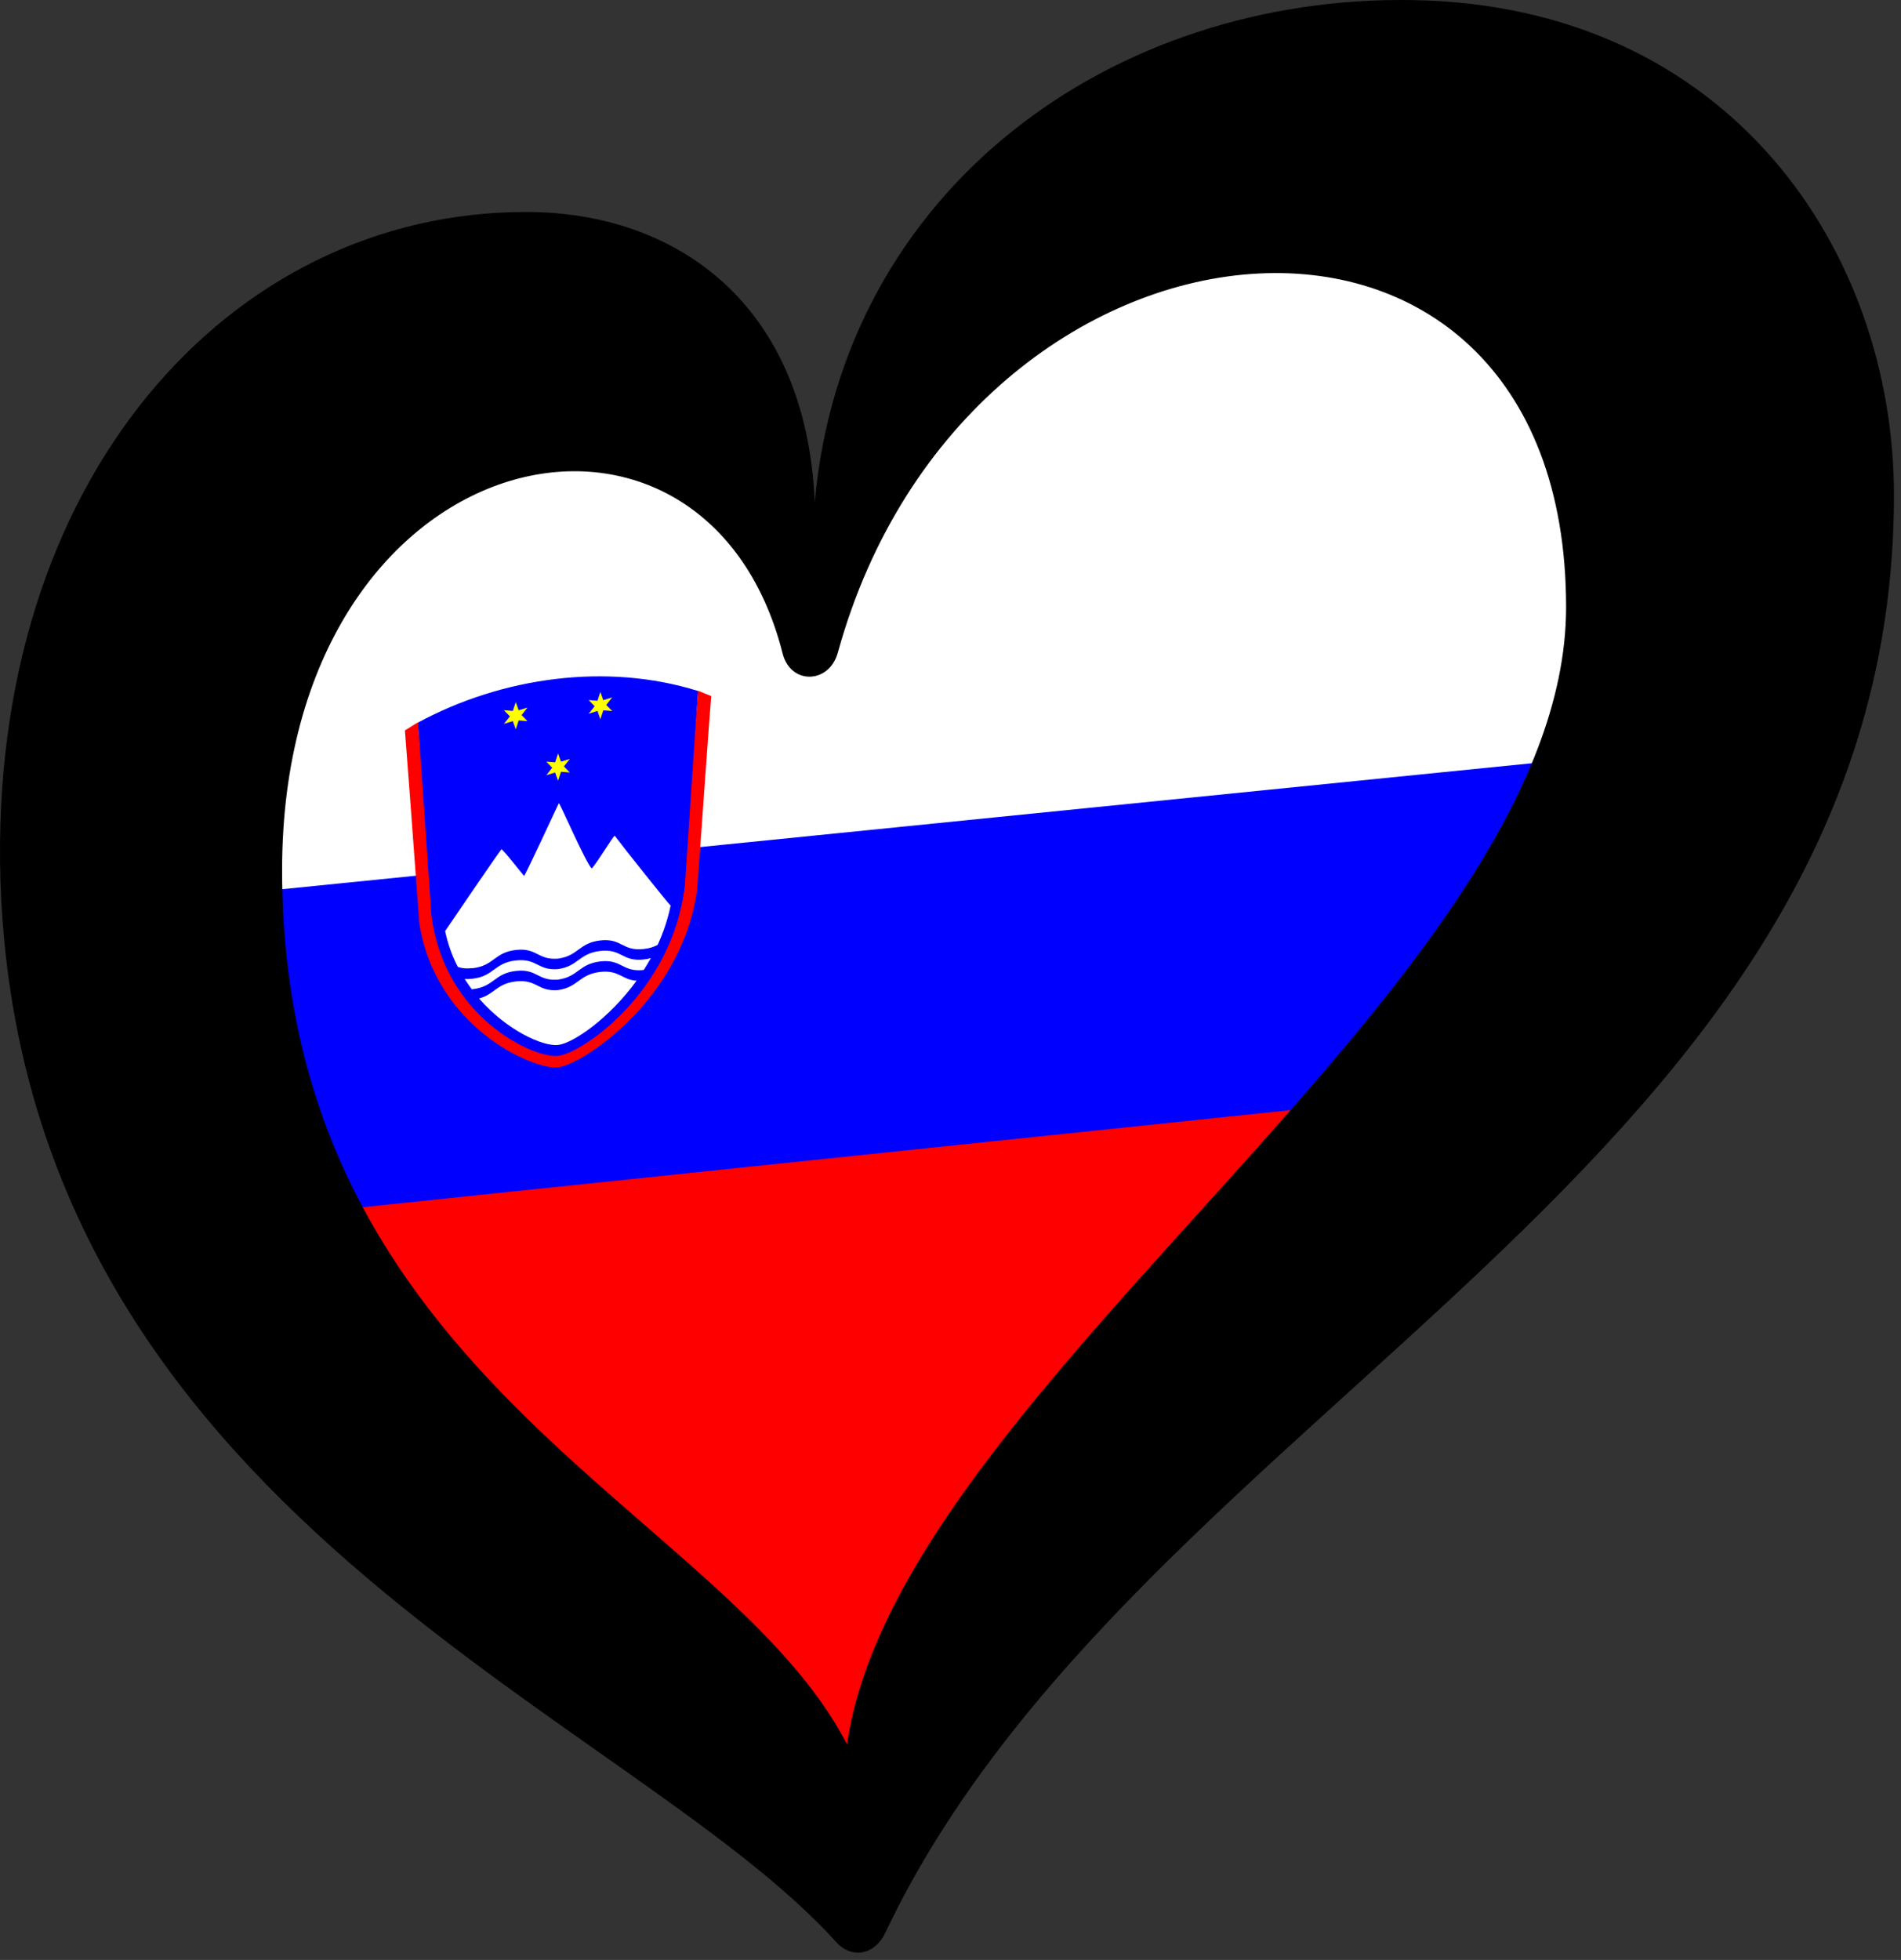 <?xml version="1.0" encoding="utf-8"?>
<svg xmlns="http://www.w3.org/2000/svg" viewBox="0 0 226.683 233.658" width="226.683px" height="233.659px" xmlns:bx="https://boxy-svg.com" preserveAspectRatio="none"><rect x="0" y="0" width="226.683" height="233.658" fill="#333333" stroke="none"/><g id="LOGO_LAYER" transform="matrix(1.376, 0, 0, 1.376, 127.243, -17.327)"><path class="cls-1" d="M -70.438 86.922 C -78.841 88.7 -66.18 124.85 -57.699 125.481 L 20.299 117.309 C 23.683 117.403 51.71 77.738 45.858 74.88 L -70.438 86.922 Z" id="path2" style="stroke-width: 1.14; fill: rgb(0, 0, 255);"/><path class="cls-3" d="M 43.807 78.363 C 53.731 18.252 -1.561 22.785 -22.131 63.866 C -37.818 35.715 -72.061 53.65 -71.386 89.972 L 43.807 78.363 Z" id="path-1" style="stroke-width: 1.14; fill: rgb(255, 255, 255);"/><path class="cls-2" d="M -61.755 117.257 C -14.787 199.225 -21.267 188.603 21.579 108.544 L -61.755 117.257 Z" id="path-2" style="stroke-width: 1.14; fill: rgb(255, 0, 0);"/></g><defs/><path class="cls-1" d="M 99.722 231.541 C 101.585 233.574 104.305 233.076 105.56 230.435 C 135.35 167.569 225.843 139.135 225.843 59.033 C 225.843 29.922 206.246 0.69 168.566 0.013 C 132.699 -0.635 100.509 22.469 97.152 59.87 C 96.145 36.188 80.613 25.269 62.7 25.269 C 27.461 25.269 -1.402 57.081 0.053 104.952 C 2.474 180.242 74.855 203.964 99.722 231.541 Z M 93.326 77.913 C 94.282 81.669 98.865 81.54 99.901 77.823 C 115.414 21.593 186.748 15.446 186.748 72.384 C 186.748 117.336 107.075 165.298 101.007 207.969 C 86.591 179.973 33.638 164.6 33.638 103.747 C 33.638 51.96 83.991 41.08 93.326 77.913 Z" style="stroke-width: 0.996;" id="object-0"/><g id="svg-1" transform="matrix(1.454, 0, 0, 1.454, -374.507, -184.323)"><path class="cls-2" d="M 303.219 213.916 C 304.076 213.074 313.493 208.483 314.066 199.525 C 314.166 198.215 314.548 186.889 314.828 183.429 C 307.338 181.079 298.738 182.289 291.838 186.019 C 292.108 189.429 292.463 200.903 292.563 202.203 C 294.084 211.639 302.837 214.291 303.219 213.916 Z" id="path5" style="fill: rgb(0, 0, 255); stroke-width: 1;"/><path class="cls-1" d="M 306.798 206.459 C 305.048 206.659 305.008 207.709 303.338 207.949 C 301.668 208.089 301.628 207.049 299.878 207.239 C 298.298 207.419 298.118 208.299 296.858 208.639 C 299.158 211.279 302.118 212.589 303.338 212.449 C 304.548 212.309 307.488 210.329 309.778 207.179 C 308.558 207.109 308.358 206.289 306.798 206.459 Z" id="path6" style="fill: rgb(255, 255, 255); stroke-width: 1;"/><path class="cls-1" d="M 306.798 204.739 C 305.048 204.939 305.008 205.989 303.338 206.229 C 301.668 206.369 301.628 205.329 299.878 205.519 C 298.088 205.719 298.088 206.819 296.308 207.019 C 296.068 207.049 295.858 207.049 295.678 207.039 C 295.868 207.329 296.058 207.609 296.258 207.879 C 296.278 207.879 296.288 207.879 296.308 207.879 C 298.098 207.679 298.098 206.579 299.878 206.379 C 301.628 206.179 301.668 207.229 303.338 207.089 C 305.008 206.859 305.048 205.799 306.798 205.599 C 308.588 205.399 308.588 206.499 310.368 206.299 C 310.368 206.299 310.368 206.299 310.368 206.299 C 310.568 205.989 310.758 205.659 310.948 205.329 C 310.778 205.379 310.588 205.409 310.368 205.439 C 308.578 205.639 308.578 204.539 306.798 204.739 Z" id="path7" style="fill: rgb(255, 255, 255); stroke-width: 1;"/><path class="cls-1" d="M 296.308 206.159 C 298.098 205.959 298.098 204.859 299.878 204.659 C 301.628 204.459 301.668 205.509 303.338 205.369 C 305.008 205.139 305.048 204.079 306.798 203.879 C 308.588 203.679 308.588 204.779 310.368 204.579 C 310.858 204.529 311.208 204.399 311.508 204.239 C 311.968 203.229 312.338 202.149 312.568 201.019 C 312.558 201.089 308.648 196.189 307.988 195.299 C 307.898 195.239 306.598 197.449 306.098 197.979 C 305.598 197.509 303.448 192.509 303.398 192.629 C 303.398 192.629 300.578 198.689 300.558 198.579 C 300.558 198.649 298.778 196.329 298.688 196.409 C 297.998 197.329 294.078 203.109 294.078 203.109 C 294.298 204.179 294.658 205.159 295.118 206.049 C 295.428 206.159 295.788 206.209 296.308 206.149 L 296.308 206.159 Z" id="path8" style="fill: rgb(255, 255, 255); stroke-width: 1;"/><polygon class="cls-3" points="303.578 190.049 304.298 190.109 303.818 189.609 304.298 188.999 303.578 189.219 303.338 188.549 303.098 189.279 302.378 189.219 302.858 189.719 302.378 190.329 303.098 190.109 303.338 190.779" id="polygon8" style="fill: rgb(255, 255, 0); stroke-width: 1;"/><polygon class="cls-3" points="300.108 185.839 300.828 185.899 300.348 185.399 300.828 184.789 300.108 185.009 299.868 184.339 299.628 185.059 298.898 184.999 299.388 185.509 298.898 186.119 299.628 185.899 299.868 186.569" id="polygon9" style="fill: rgb(255, 255, 0); stroke-width: 1;"/><polygon class="cls-3" points="307.048 185.009 307.778 185.069 307.288 184.569 307.778 183.949 307.048 184.179 306.808 183.499 306.568 184.229 305.848 184.169 306.338 184.679 305.848 185.289 306.568 185.059 306.808 185.739" id="polygon10" style="fill: rgb(255, 255, 0); stroke-width: 1;"/><path class="cls-4" d="M 291.938 202.339 C 293.208 210.989 301.318 214.509 303.338 214.279 C 305.358 214.049 313.468 208.709 314.738 199.779 C 314.768 199.439 314.838 198.429 314.938 197.059 C 315.088 195.039 315.288 192.229 315.468 189.639 C 315.638 187.259 315.798 185.069 315.898 183.839 C 315.848 183.819 314.828 183.409 314.828 183.409 C 314.548 186.879 313.838 198.049 313.738 199.359 C 312.748 208.019 305.358 213.119 303.338 213.339 C 301.318 213.569 293.928 210.139 292.938 201.699 C 292.838 200.409 292.118 189.399 291.848 185.989 L 290.778 186.659 C 290.868 187.829 291.028 189.909 291.198 192.179 C 291.388 194.769 291.598 197.619 291.748 199.649 C 291.848 200.989 291.918 201.989 291.948 202.319 L 291.938 202.339 Z" id="path4" style="fill: rgb(255, 0, 0); stroke-width: 1;"/></g></svg>